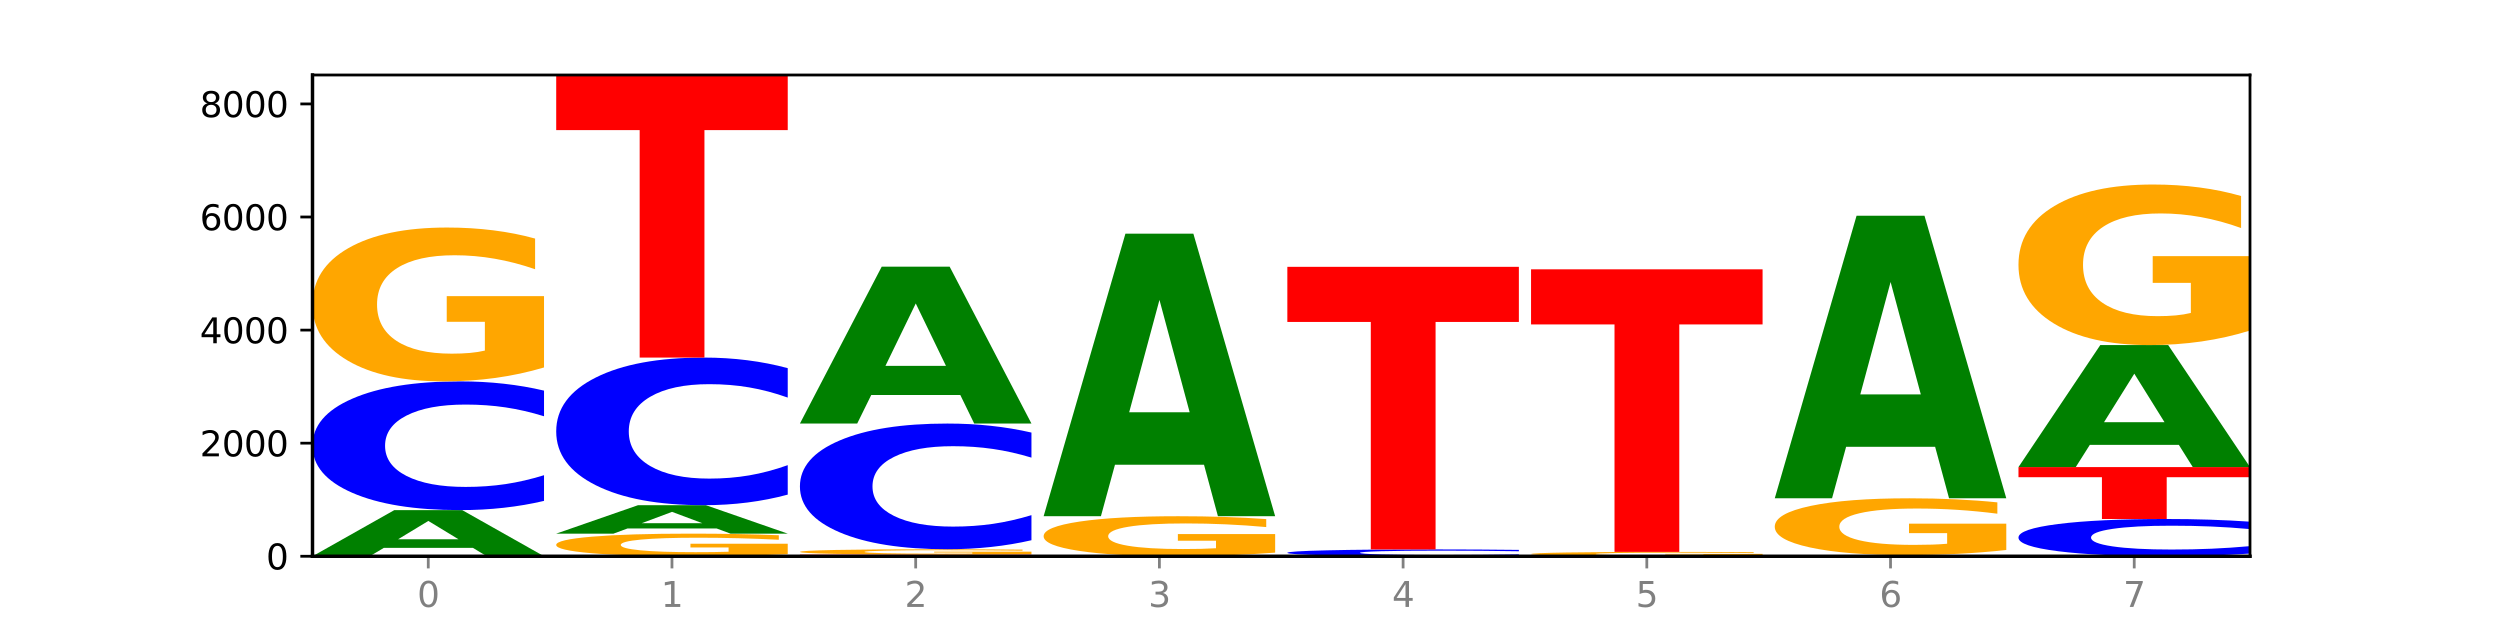 <?xml version="1.0" encoding="utf-8" standalone="no"?>
<!DOCTYPE svg PUBLIC "-//W3C//DTD SVG 1.1//EN"
  "http://www.w3.org/Graphics/SVG/1.1/DTD/svg11.dtd">
<svg xmlns:xlink="http://www.w3.org/1999/xlink" width="720pt" height="180pt" viewBox="0 0 720 180" xmlns="http://www.w3.org/2000/svg" version="1.1">
 <defs>
  <style type="text/css">*{stroke-linejoin: round; stroke-linecap: butt}</style>
 </defs>
 <g id="figure_1">
  <g id="patch_1">
   <path d="M 0 180 
L 720 180 
L 720 0 
L 0 0 
z
" style="fill: #ffffff"/>
  </g>
  <g id="axes_1">
   <g id="patch_2">
    <path d="M 90 160.2 
L 648 160.2 
L 648 21.6 
L 90 21.6 
z
" style="fill: #ffffff"/>
   </g>
   <g id="line2d_1">
    <path d="M 90 160.2 
L 648 160.2 
" clip-path="url(#pc2ae6bd3d3)" style="fill: none; stroke: #000000; stroke-width: 0.5; stroke-linecap: square"/>
   </g>
   <g id="patch_3">
    <path d="M 136.189 157.78 
L 110.545 157.78 
L 106.496 160.2 
L 90 160.2 
L 113.558 146.913 
L 133.121 146.913 
L 156.679 160.2 
L 140.197 160.2 
L 136.189 157.78 
z
M 114.635 155.314 
L 132.058 155.314 
L 123.36 150.028 
L 114.635 155.314 
z
" clip-path="url(#pc2ae6bd3d3)" style="fill: #008000"/>
   </g>
   <g id="patch_4">
    <path d="M 156.679 144.256 
Q 151.102 145.573 145.07 146.239 
Q 139.039 146.913 132.47 146.913 
Q 112.882 146.913 101.441 141.92 
Q 90 136.926 90 128.387 
Q 90 119.816 101.441 114.831 
Q 112.882 109.837 132.47 109.837 
Q 139.039 109.837 145.07 110.511 
Q 151.102 111.177 156.679 112.495 
L 156.679 119.885 
Q 151.051 118.139 145.591 117.327 
Q 140.131 116.515 134.1 116.515 
Q 123.281 116.515 117.082 119.679 
Q 110.899 122.834 110.899 128.387 
Q 110.899 133.916 117.082 137.079 
Q 123.281 140.235 134.1 140.235 
Q 140.131 140.235 145.591 139.423 
Q 151.051 138.603 156.679 136.857 
L 156.679 144.256 
z
" clip-path="url(#pc2ae6bd3d3)" style="fill: #0000ff"/>
   </g>
   <g id="patch_5">
    <path d="M 156.679 105.828 
Q 149.955 107.833 142.722 108.839 
Q 135.489 109.837 127.778 109.837 
Q 110.353 109.837 100.177 103.87 
Q 90 97.903 90 87.698 
Q 90 77.374 100.356 71.453 
Q 110.727 65.531 128.764 65.531 
Q 135.713 65.531 142.079 66.337 
Q 148.46 67.133 154.109 68.707 
L 154.109 77.539 
Q 148.281 75.516 142.513 74.519 
Q 136.744 73.512 130.946 73.512 
Q 120.216 73.512 114.403 77.191 
Q 108.59 80.861 108.59 87.698 
Q 108.59 94.47 114.194 98.168 
Q 119.798 101.856 130.109 101.856 
Q 132.919 101.856 135.325 101.646 
Q 137.731 101.426 139.643 100.969 
L 139.643 92.677 
L 128.66 92.677 
L 128.66 85.291 
L 156.679 85.291 
L 156.679 105.828 
z
" clip-path="url(#pc2ae6bd3d3)" style="fill: #ffa600"/>
   </g>
   <g id="patch_6">
    <path d="M 226.868 159.611 
Q 220.143 159.905 212.91 160.053 
Q 205.678 160.2 197.967 160.2 
Q 180.542 160.2 170.365 159.323 
Q 160.189 158.446 160.189 156.945 
Q 160.189 155.428 170.545 154.557 
Q 180.916 153.687 198.953 153.687 
Q 205.902 153.687 212.268 153.805 
Q 218.649 153.922 224.298 154.154 
L 224.298 155.452 
Q 218.47 155.155 212.701 155.008 
Q 206.933 154.86 201.135 154.86 
Q 190.405 154.86 184.592 155.401 
Q 178.779 155.94 178.779 156.945 
Q 178.779 157.941 184.383 158.485 
Q 189.987 159.027 200.298 159.027 
Q 203.107 159.027 205.513 158.996 
Q 207.919 158.964 209.832 158.896 
L 209.832 157.677 
L 198.848 157.677 
L 198.848 156.592 
L 226.868 156.592 
L 226.868 159.611 
z
" clip-path="url(#pc2ae6bd3d3)" style="fill: #ffa600"/>
   </g>
   <g id="patch_7">
    <path d="M 206.377 152.195 
L 180.734 152.195 
L 176.685 153.687 
L 160.189 153.687 
L 183.747 145.497 
L 203.31 145.497 
L 226.868 153.687 
L 210.386 153.687 
L 206.377 152.195 
z
M 184.824 150.675 
L 202.247 150.675 
L 193.549 147.417 
L 184.824 150.675 
z
" clip-path="url(#pc2ae6bd3d3)" style="fill: #008000"/>
   </g>
   <g id="patch_8">
    <path d="M 226.868 142.449 
Q 221.29 143.96 215.259 144.724 
Q 209.228 145.497 202.659 145.497 
Q 183.07 145.497 171.629 139.771 
Q 160.189 134.045 160.189 124.252 
Q 160.189 114.425 171.629 108.708 
Q 183.07 102.982 202.659 102.982 
Q 209.228 102.982 215.259 103.755 
Q 221.29 104.519 226.868 106.029 
L 226.868 114.504 
Q 221.24 112.502 215.78 111.571 
Q 210.32 110.64 204.289 110.64 
Q 193.47 110.64 187.27 114.267 
Q 181.088 117.885 181.088 124.252 
Q 181.088 130.593 187.27 134.22 
Q 193.47 137.838 204.289 137.838 
Q 210.32 137.838 215.78 136.908 
Q 221.24 135.968 226.868 133.966 
L 226.868 142.449 
z
" clip-path="url(#pc2ae6bd3d3)" style="fill: #0000ff"/>
   </g>
   <g id="patch_9">
    <path d="M 160.189 21.6 
L 226.868 21.6 
L 226.868 37.472 
L 202.879 37.472 
L 202.879 102.982 
L 184.224 102.982 
L 184.224 37.472 
L 160.189 37.472 
L 160.189 21.6 
z
" clip-path="url(#pc2ae6bd3d3)" style="fill: #ff0000"/>
   </g>
   <g id="patch_10">
    <path d="M 230.377 159.728 
L 297.057 159.728 
L 297.057 159.82 
L 273.068 159.82 
L 273.068 160.2 
L 254.413 160.2 
L 254.413 159.82 
L 230.377 159.82 
L 230.377 159.728 
z
" clip-path="url(#pc2ae6bd3d3)" style="fill: #ff0000"/>
   </g>
   <g id="patch_11">
    <path d="M 297.057 159.588 
Q 290.332 159.658 283.099 159.693 
Q 275.866 159.728 268.155 159.728 
Q 250.731 159.728 240.554 159.519 
Q 230.377 159.311 230.377 158.955 
Q 230.377 158.594 240.733 158.388 
Q 251.104 158.181 269.142 158.181 
Q 276.09 158.181 282.457 158.209 
Q 288.838 158.237 294.486 158.292 
L 294.486 158.6 
Q 288.658 158.53 282.89 158.495 
Q 277.122 158.46 271.323 158.46 
Q 260.594 158.46 254.781 158.588 
Q 248.967 158.716 248.967 158.955 
Q 248.967 159.191 254.571 159.32 
Q 260.175 159.449 270.487 159.449 
Q 273.296 159.449 275.702 159.442 
Q 278.108 159.434 280.021 159.418 
L 280.021 159.129 
L 269.037 159.129 
L 269.037 158.871 
L 297.057 158.871 
L 297.057 159.588 
z
" clip-path="url(#pc2ae6bd3d3)" style="fill: #ffa600"/>
   </g>
   <g id="patch_12">
    <path d="M 297.057 155.586 
Q 291.479 156.872 285.448 157.523 
Q 279.417 158.181 272.848 158.181 
Q 253.259 158.181 241.818 153.306 
Q 230.377 148.431 230.377 140.094 
Q 230.377 131.727 241.818 126.859 
Q 253.259 121.984 272.848 121.984 
Q 279.417 121.984 285.448 122.642 
Q 291.479 123.293 297.057 124.579 
L 297.057 131.794 
Q 291.429 130.089 285.969 129.297 
Q 280.509 128.504 274.477 128.504 
Q 263.658 128.504 257.459 131.592 
Q 251.277 134.673 251.277 140.094 
Q 251.277 145.492 257.459 148.58 
Q 263.658 151.661 274.477 151.661 
Q 280.509 151.661 285.969 150.868 
Q 291.429 150.068 297.057 148.363 
L 297.057 155.586 
z
" clip-path="url(#pc2ae6bd3d3)" style="fill: #0000ff"/>
   </g>
   <g id="patch_13">
    <path d="M 276.566 113.753 
L 250.922 113.753 
L 246.873 121.984 
L 230.377 121.984 
L 253.935 76.799 
L 273.499 76.799 
L 297.057 121.984 
L 280.574 121.984 
L 276.566 113.753 
z
M 255.012 105.366 
L 272.435 105.366 
L 263.737 87.393 
L 255.012 105.366 
z
" clip-path="url(#pc2ae6bd3d3)" style="fill: #008000"/>
   </g>
   <g id="patch_14">
    <path d="M 367.245 159.157 
Q 360.521 159.678 353.288 159.94 
Q 346.055 160.2 338.344 160.2 
Q 320.919 160.2 310.743 158.647 
Q 300.566 157.095 300.566 154.439 
Q 300.566 151.753 310.922 150.212 
Q 321.293 148.672 339.33 148.672 
Q 346.279 148.672 352.645 148.881 
Q 359.026 149.088 364.675 149.498 
L 364.675 151.796 
Q 358.847 151.27 353.079 151.01 
Q 347.31 150.748 341.512 150.748 
Q 330.782 150.748 324.969 151.706 
Q 319.156 152.661 319.156 154.439 
Q 319.156 156.202 324.76 157.164 
Q 330.364 158.123 340.675 158.123 
Q 343.485 158.123 345.891 158.069 
Q 348.297 158.012 350.209 157.892 
L 350.209 155.735 
L 339.226 155.735 
L 339.226 153.813 
L 367.245 153.813 
L 367.245 159.157 
z
" clip-path="url(#pc2ae6bd3d3)" style="fill: #ffa600"/>
   </g>
   <g id="patch_15">
    <path d="M 346.755 133.846 
L 321.111 133.846 
L 317.062 148.672 
L 300.566 148.672 
L 324.124 67.29 
L 343.687 67.29 
L 367.245 148.672 
L 350.763 148.672 
L 346.755 133.846 
z
M 325.201 118.742 
L 342.624 118.742 
L 333.926 86.371 
L 325.201 118.742 
z
" clip-path="url(#pc2ae6bd3d3)" style="fill: #008000"/>
   </g>
   <g id="patch_16">
    <path d="M 437.434 160.059 
Q 431.856 160.129 425.825 160.164 
Q 419.794 160.2 413.225 160.2 
Q 393.636 160.2 382.196 159.935 
Q 370.755 159.669 370.755 159.215 
Q 370.755 158.76 382.196 158.495 
Q 393.636 158.23 413.225 158.23 
Q 419.794 158.23 425.825 158.266 
Q 431.856 158.301 437.434 158.371 
L 437.434 158.764 
Q 431.806 158.671 426.346 158.628 
Q 420.886 158.585 414.855 158.585 
Q 404.036 158.585 397.836 158.753 
Q 391.654 158.92 391.654 159.215 
Q 391.654 159.509 397.836 159.677 
Q 404.036 159.845 414.855 159.845 
Q 420.886 159.845 426.346 159.802 
Q 431.806 159.758 437.434 159.666 
L 437.434 160.059 
z
" clip-path="url(#pc2ae6bd3d3)" style="fill: #0000ff"/>
   </g>
   <g id="patch_17">
    <path d="M 370.755 76.848 
L 437.434 76.848 
L 437.434 92.72 
L 413.445 92.72 
L 413.445 158.23 
L 394.79 158.23 
L 394.79 92.72 
L 370.755 92.72 
L 370.755 76.848 
z
" clip-path="url(#pc2ae6bd3d3)" style="fill: #ff0000"/>
   </g>
   <g id="patch_18">
    <path d="M 507.623 160.087 
Q 500.898 160.143 493.665 160.172 
Q 486.432 160.2 478.721 160.2 
Q 461.297 160.2 451.12 160.031 
Q 440.943 159.862 440.943 159.573 
Q 440.943 159.281 451.299 159.114 
Q 461.67 158.946 479.708 158.946 
Q 486.656 158.946 493.023 158.969 
Q 499.404 158.992 505.052 159.036 
L 505.052 159.286 
Q 499.224 159.229 493.456 159.201 
Q 487.688 159.172 481.889 159.172 
Q 471.16 159.172 465.347 159.276 
Q 459.533 159.38 459.533 159.573 
Q 459.533 159.765 465.137 159.87 
Q 470.741 159.974 481.053 159.974 
Q 483.862 159.974 486.268 159.968 
Q 488.674 159.962 490.587 159.949 
L 490.587 159.714 
L 479.603 159.714 
L 479.603 159.505 
L 507.623 159.505 
L 507.623 160.087 
z
" clip-path="url(#pc2ae6bd3d3)" style="fill: #ffa600"/>
   </g>
   <g id="patch_19">
    <path d="M 440.943 77.564 
L 507.623 77.564 
L 507.623 93.436 
L 483.634 93.436 
L 483.634 158.946 
L 464.979 158.946 
L 464.979 93.436 
L 440.943 93.436 
L 440.943 77.564 
z
" clip-path="url(#pc2ae6bd3d3)" style="fill: #ff0000"/>
   </g>
   <g id="patch_20">
    <path d="M 511.132 159.874 
L 577.811 159.874 
L 577.811 159.938 
L 553.822 159.938 
L 553.822 160.2 
L 535.168 160.2 
L 535.168 159.938 
L 511.132 159.938 
L 511.132 159.874 
z
" clip-path="url(#pc2ae6bd3d3)" style="fill: #ff0000"/>
   </g>
   <g id="patch_21">
    <path d="M 577.811 158.394 
Q 571.087 159.134 563.854 159.506 
Q 556.621 159.874 548.91 159.874 
Q 531.486 159.874 521.309 157.67 
Q 511.132 155.466 511.132 151.697 
Q 511.132 147.884 521.488 145.697 
Q 531.859 143.51 549.896 143.51 
Q 556.845 143.51 563.211 143.808 
Q 569.592 144.102 575.241 144.683 
L 575.241 147.945 
Q 569.413 147.198 563.645 146.83 
Q 557.876 146.458 552.078 146.458 
Q 541.348 146.458 535.535 147.817 
Q 529.722 149.172 529.722 151.697 
Q 529.722 154.199 535.326 155.564 
Q 540.93 156.927 551.241 156.927 
Q 554.051 156.927 556.457 156.849 
Q 558.863 156.768 560.775 156.599 
L 560.775 153.536 
L 549.792 153.536 
L 549.792 150.808 
L 577.811 150.808 
L 577.811 158.394 
z
" clip-path="url(#pc2ae6bd3d3)" style="fill: #ffa600"/>
   </g>
   <g id="patch_22">
    <path d="M 557.321 128.685 
L 531.677 128.685 
L 527.628 143.51 
L 511.132 143.51 
L 534.69 62.128 
L 554.253 62.128 
L 577.811 143.51 
L 561.329 143.51 
L 557.321 128.685 
z
M 535.767 113.58 
L 553.19 113.58 
L 544.492 81.209 
L 535.767 113.58 
z
" clip-path="url(#pc2ae6bd3d3)" style="fill: #008000"/>
   </g>
   <g id="patch_23">
    <path d="M 648 159.431 
Q 642.422 159.812 636.391 160.005 
Q 630.36 160.2 623.791 160.2 
Q 604.202 160.2 592.762 158.755 
Q 581.321 157.31 581.321 154.838 
Q 581.321 152.358 592.762 150.915 
Q 604.202 149.47 623.791 149.47 
Q 630.36 149.47 636.391 149.665 
Q 642.422 149.857 648 150.239 
L 648 152.378 
Q 642.372 151.872 636.912 151.637 
Q 631.452 151.402 625.421 151.402 
Q 614.602 151.402 608.402 152.318 
Q 602.22 153.231 602.22 154.838 
Q 602.22 156.438 608.402 157.354 
Q 614.602 158.267 625.421 158.267 
Q 631.452 158.267 636.912 158.032 
Q 642.372 157.795 648 157.29 
L 648 159.431 
z
" clip-path="url(#pc2ae6bd3d3)" style="fill: #0000ff"/>
   </g>
   <g id="patch_24">
    <path d="M 581.321 134.522 
L 648 134.522 
L 648 137.437 
L 624.011 137.437 
L 624.011 149.47 
L 605.356 149.47 
L 605.356 137.437 
L 581.321 137.437 
L 581.321 134.522 
z
" clip-path="url(#pc2ae6bd3d3)" style="fill: #ff0000"/>
   </g>
   <g id="patch_25">
    <path d="M 627.51 128.121 
L 601.866 128.121 
L 597.817 134.522 
L 581.321 134.522 
L 604.879 99.383 
L 624.442 99.383 
L 648 134.522 
L 631.518 134.522 
L 627.51 128.121 
z
M 605.956 121.599 
L 623.379 121.599 
L 614.681 107.622 
L 605.956 121.599 
z
" clip-path="url(#pc2ae6bd3d3)" style="fill: #008000"/>
   </g>
   <g id="patch_26">
    <path d="M 648 95.199 
Q 641.275 97.291 634.042 98.342 
Q 626.81 99.383 619.099 99.383 
Q 601.674 99.383 591.497 93.155 
Q 581.321 86.927 581.321 76.276 
Q 581.321 65.501 591.677 59.32 
Q 602.048 53.14 620.085 53.14 
Q 627.034 53.14 633.4 53.981 
Q 639.781 54.812 645.43 56.455 
L 645.43 65.673 
Q 639.602 63.562 633.833 62.52 
Q 628.065 61.47 622.267 61.47 
Q 611.537 61.47 605.724 65.31 
Q 599.911 69.14 599.911 76.276 
Q 599.911 83.345 605.515 87.204 
Q 611.119 91.054 621.43 91.054 
Q 624.239 91.054 626.645 90.834 
Q 629.051 90.605 630.964 90.127 
L 630.964 81.473 
L 619.98 81.473 
L 619.98 73.764 
L 648 73.764 
L 648 95.199 
z
" clip-path="url(#pc2ae6bd3d3)" style="fill: #ffa600"/>
   </g>
   <g id="matplotlib.axis_1">
    <g id="xtick_1">
     <g id="line2d_2">
      <defs>
       <path id="mfb32bde402" d="M 0 0 
L 0 3.5 
" style="stroke: #808080; stroke-width: 0.8"/>
      </defs>
      <g>
       <use xlink:href="#mfb32bde402" x="123.34" y="160.2" style="fill: #808080; stroke: #808080; stroke-width: 0.8"/>
      </g>
     </g>
     <g id="text_1">
      <!-- 0 -->
      <g style="fill: #808080" transform="translate(120.158 174.798) scale(0.1 -0.1)">
       <defs>
        <path id="DejaVuSans-30" d="M 2034 4250 
Q 1547 4250 1301 3770 
Q 1056 3291 1056 2328 
Q 1056 1369 1301 889 
Q 1547 409 2034 409 
Q 2525 409 2770 889 
Q 3016 1369 3016 2328 
Q 3016 3291 2770 3770 
Q 2525 4250 2034 4250 
z
M 2034 4750 
Q 2819 4750 3233 4129 
Q 3647 3509 3647 2328 
Q 3647 1150 3233 529 
Q 2819 -91 2034 -91 
Q 1250 -91 836 529 
Q 422 1150 422 2328 
Q 422 3509 836 4129 
Q 1250 4750 2034 4750 
z
" transform="scale(0.016)"/>
       </defs>
       <use xlink:href="#DejaVuSans-30"/>
      </g>
     </g>
    </g>
    <g id="xtick_2">
     <g id="line2d_3">
      <g>
       <use xlink:href="#mfb32bde402" x="193.528" y="160.2" style="fill: #808080; stroke: #808080; stroke-width: 0.8"/>
      </g>
     </g>
     <g id="text_2">
      <!-- 1 -->
      <g style="fill: #808080" transform="translate(190.347 174.798) scale(0.1 -0.1)">
       <defs>
        <path id="DejaVuSans-31" d="M 794 531 
L 1825 531 
L 1825 4091 
L 703 3866 
L 703 4441 
L 1819 4666 
L 2450 4666 
L 2450 531 
L 3481 531 
L 3481 0 
L 794 0 
L 794 531 
z
" transform="scale(0.016)"/>
       </defs>
       <use xlink:href="#DejaVuSans-31"/>
      </g>
     </g>
    </g>
    <g id="xtick_3">
     <g id="line2d_4">
      <g>
       <use xlink:href="#mfb32bde402" x="263.717" y="160.2" style="fill: #808080; stroke: #808080; stroke-width: 0.8"/>
      </g>
     </g>
     <g id="text_3">
      <!-- 2 -->
      <g style="fill: #808080" transform="translate(260.536 174.798) scale(0.1 -0.1)">
       <defs>
        <path id="DejaVuSans-32" d="M 1228 531 
L 3431 531 
L 3431 0 
L 469 0 
L 469 531 
Q 828 903 1448 1529 
Q 2069 2156 2228 2338 
Q 2531 2678 2651 2914 
Q 2772 3150 2772 3378 
Q 2772 3750 2511 3984 
Q 2250 4219 1831 4219 
Q 1534 4219 1204 4116 
Q 875 4013 500 3803 
L 500 4441 
Q 881 4594 1212 4672 
Q 1544 4750 1819 4750 
Q 2544 4750 2975 4387 
Q 3406 4025 3406 3419 
Q 3406 3131 3298 2873 
Q 3191 2616 2906 2266 
Q 2828 2175 2409 1742 
Q 1991 1309 1228 531 
z
" transform="scale(0.016)"/>
       </defs>
       <use xlink:href="#DejaVuSans-32"/>
      </g>
     </g>
    </g>
    <g id="xtick_4">
     <g id="line2d_5">
      <g>
       <use xlink:href="#mfb32bde402" x="333.906" y="160.2" style="fill: #808080; stroke: #808080; stroke-width: 0.8"/>
      </g>
     </g>
     <g id="text_4">
      <!-- 3 -->
      <g style="fill: #808080" transform="translate(330.724 174.798) scale(0.1 -0.1)">
       <defs>
        <path id="DejaVuSans-33" d="M 2597 2516 
Q 3050 2419 3304 2112 
Q 3559 1806 3559 1356 
Q 3559 666 3084 287 
Q 2609 -91 1734 -91 
Q 1441 -91 1130 -33 
Q 819 25 488 141 
L 488 750 
Q 750 597 1062 519 
Q 1375 441 1716 441 
Q 2309 441 2620 675 
Q 2931 909 2931 1356 
Q 2931 1769 2642 2001 
Q 2353 2234 1838 2234 
L 1294 2234 
L 1294 2753 
L 1863 2753 
Q 2328 2753 2575 2939 
Q 2822 3125 2822 3475 
Q 2822 3834 2567 4026 
Q 2313 4219 1838 4219 
Q 1578 4219 1281 4162 
Q 984 4106 628 3988 
L 628 4550 
Q 988 4650 1302 4700 
Q 1616 4750 1894 4750 
Q 2613 4750 3031 4423 
Q 3450 4097 3450 3541 
Q 3450 3153 3228 2886 
Q 3006 2619 2597 2516 
z
" transform="scale(0.016)"/>
       </defs>
       <use xlink:href="#DejaVuSans-33"/>
      </g>
     </g>
    </g>
    <g id="xtick_5">
     <g id="line2d_6">
      <g>
       <use xlink:href="#mfb32bde402" x="404.094" y="160.2" style="fill: #808080; stroke: #808080; stroke-width: 0.8"/>
      </g>
     </g>
     <g id="text_5">
      <!-- 4 -->
      <g style="fill: #808080" transform="translate(400.913 174.798) scale(0.1 -0.1)">
       <defs>
        <path id="DejaVuSans-34" d="M 2419 4116 
L 825 1625 
L 2419 1625 
L 2419 4116 
z
M 2253 4666 
L 3047 4666 
L 3047 1625 
L 3713 1625 
L 3713 1100 
L 3047 1100 
L 3047 0 
L 2419 0 
L 2419 1100 
L 313 1100 
L 313 1709 
L 2253 4666 
z
" transform="scale(0.016)"/>
       </defs>
       <use xlink:href="#DejaVuSans-34"/>
      </g>
     </g>
    </g>
    <g id="xtick_6">
     <g id="line2d_7">
      <g>
       <use xlink:href="#mfb32bde402" x="474.283" y="160.2" style="fill: #808080; stroke: #808080; stroke-width: 0.8"/>
      </g>
     </g>
     <g id="text_6">
      <!-- 5 -->
      <g style="fill: #808080" transform="translate(471.102 174.798) scale(0.1 -0.1)">
       <defs>
        <path id="DejaVuSans-35" d="M 691 4666 
L 3169 4666 
L 3169 4134 
L 1269 4134 
L 1269 2991 
Q 1406 3038 1543 3061 
Q 1681 3084 1819 3084 
Q 2600 3084 3056 2656 
Q 3513 2228 3513 1497 
Q 3513 744 3044 326 
Q 2575 -91 1722 -91 
Q 1428 -91 1123 -41 
Q 819 9 494 109 
L 494 744 
Q 775 591 1075 516 
Q 1375 441 1709 441 
Q 2250 441 2565 725 
Q 2881 1009 2881 1497 
Q 2881 1984 2565 2268 
Q 2250 2553 1709 2553 
Q 1456 2553 1204 2497 
Q 953 2441 691 2322 
L 691 4666 
z
" transform="scale(0.016)"/>
       </defs>
       <use xlink:href="#DejaVuSans-35"/>
      </g>
     </g>
    </g>
    <g id="xtick_7">
     <g id="line2d_8">
      <g>
       <use xlink:href="#mfb32bde402" x="544.472" y="160.2" style="fill: #808080; stroke: #808080; stroke-width: 0.8"/>
      </g>
     </g>
     <g id="text_7">
      <!-- 6 -->
      <g style="fill: #808080" transform="translate(541.29 174.798) scale(0.1 -0.1)">
       <defs>
        <path id="DejaVuSans-36" d="M 2113 2584 
Q 1688 2584 1439 2293 
Q 1191 2003 1191 1497 
Q 1191 994 1439 701 
Q 1688 409 2113 409 
Q 2538 409 2786 701 
Q 3034 994 3034 1497 
Q 3034 2003 2786 2293 
Q 2538 2584 2113 2584 
z
M 3366 4563 
L 3366 3988 
Q 3128 4100 2886 4159 
Q 2644 4219 2406 4219 
Q 1781 4219 1451 3797 
Q 1122 3375 1075 2522 
Q 1259 2794 1537 2939 
Q 1816 3084 2150 3084 
Q 2853 3084 3261 2657 
Q 3669 2231 3669 1497 
Q 3669 778 3244 343 
Q 2819 -91 2113 -91 
Q 1303 -91 875 529 
Q 447 1150 447 2328 
Q 447 3434 972 4092 
Q 1497 4750 2381 4750 
Q 2619 4750 2861 4703 
Q 3103 4656 3366 4563 
z
" transform="scale(0.016)"/>
       </defs>
       <use xlink:href="#DejaVuSans-36"/>
      </g>
     </g>
    </g>
    <g id="xtick_8">
     <g id="line2d_9">
      <g>
       <use xlink:href="#mfb32bde402" x="614.66" y="160.2" style="fill: #808080; stroke: #808080; stroke-width: 0.8"/>
      </g>
     </g>
     <g id="text_8">
      <!-- 7 -->
      <g style="fill: #808080" transform="translate(611.479 174.798) scale(0.1 -0.1)">
       <defs>
        <path id="DejaVuSans-37" d="M 525 4666 
L 3525 4666 
L 3525 4397 
L 1831 0 
L 1172 0 
L 2766 4134 
L 525 4134 
L 525 4666 
z
" transform="scale(0.016)"/>
       </defs>
       <use xlink:href="#DejaVuSans-37"/>
      </g>
     </g>
    </g>
   </g>
   <g id="matplotlib.axis_2">
    <g id="ytick_1">
     <g id="line2d_10">
      <defs>
       <path id="m976829b0a5" d="M 0 0 
L -3.5 0 
" style="stroke: #000000; stroke-width: 0.8"/>
      </defs>
      <g>
       <use xlink:href="#m976829b0a5" x="90" y="160.2" style="stroke: #000000; stroke-width: 0.8"/>
      </g>
     </g>
     <g id="text_9">
      <!-- 0 -->
      <g transform="translate(76.638 163.999) scale(0.1 -0.1)">
       <use xlink:href="#DejaVuSans-30"/>
      </g>
     </g>
    </g>
    <g id="ytick_2">
     <g id="line2d_11">
      <g>
       <use xlink:href="#m976829b0a5" x="90" y="127.634" style="stroke: #000000; stroke-width: 0.8"/>
      </g>
     </g>
     <g id="text_10">
      <!-- 2000 -->
      <g transform="translate(57.55 131.433) scale(0.1 -0.1)">
       <use xlink:href="#DejaVuSans-32"/>
       <use xlink:href="#DejaVuSans-30" x="63.623"/>
       <use xlink:href="#DejaVuSans-30" x="127.246"/>
       <use xlink:href="#DejaVuSans-30" x="190.869"/>
      </g>
     </g>
    </g>
    <g id="ytick_3">
     <g id="line2d_12">
      <g>
       <use xlink:href="#m976829b0a5" x="90" y="95.068" style="stroke: #000000; stroke-width: 0.8"/>
      </g>
     </g>
     <g id="text_11">
      <!-- 4000 -->
      <g transform="translate(57.55 98.868) scale(0.1 -0.1)">
       <use xlink:href="#DejaVuSans-34"/>
       <use xlink:href="#DejaVuSans-30" x="63.623"/>
       <use xlink:href="#DejaVuSans-30" x="127.246"/>
       <use xlink:href="#DejaVuSans-30" x="190.869"/>
      </g>
     </g>
    </g>
    <g id="ytick_4">
     <g id="line2d_13">
      <g>
       <use xlink:href="#m976829b0a5" x="90" y="62.503" style="stroke: #000000; stroke-width: 0.8"/>
      </g>
     </g>
     <g id="text_12">
      <!-- 6000 -->
      <g transform="translate(57.55 66.302) scale(0.1 -0.1)">
       <use xlink:href="#DejaVuSans-36"/>
       <use xlink:href="#DejaVuSans-30" x="63.623"/>
       <use xlink:href="#DejaVuSans-30" x="127.246"/>
       <use xlink:href="#DejaVuSans-30" x="190.869"/>
      </g>
     </g>
    </g>
    <g id="ytick_5">
     <g id="line2d_14">
      <g>
       <use xlink:href="#m976829b0a5" x="90" y="29.937" style="stroke: #000000; stroke-width: 0.8"/>
      </g>
     </g>
     <g id="text_13">
      <!-- 8000 -->
      <g transform="translate(57.55 33.736) scale(0.1 -0.1)">
       <defs>
        <path id="DejaVuSans-38" d="M 2034 2216 
Q 1584 2216 1326 1975 
Q 1069 1734 1069 1313 
Q 1069 891 1326 650 
Q 1584 409 2034 409 
Q 2484 409 2743 651 
Q 3003 894 3003 1313 
Q 3003 1734 2745 1975 
Q 2488 2216 2034 2216 
z
M 1403 2484 
Q 997 2584 770 2862 
Q 544 3141 544 3541 
Q 544 4100 942 4425 
Q 1341 4750 2034 4750 
Q 2731 4750 3128 4425 
Q 3525 4100 3525 3541 
Q 3525 3141 3298 2862 
Q 3072 2584 2669 2484 
Q 3125 2378 3379 2068 
Q 3634 1759 3634 1313 
Q 3634 634 3220 271 
Q 2806 -91 2034 -91 
Q 1263 -91 848 271 
Q 434 634 434 1313 
Q 434 1759 690 2068 
Q 947 2378 1403 2484 
z
M 1172 3481 
Q 1172 3119 1398 2916 
Q 1625 2713 2034 2713 
Q 2441 2713 2670 2916 
Q 2900 3119 2900 3481 
Q 2900 3844 2670 4047 
Q 2441 4250 2034 4250 
Q 1625 4250 1398 4047 
Q 1172 3844 1172 3481 
z
" transform="scale(0.016)"/>
       </defs>
       <use xlink:href="#DejaVuSans-38"/>
       <use xlink:href="#DejaVuSans-30" x="63.623"/>
       <use xlink:href="#DejaVuSans-30" x="127.246"/>
       <use xlink:href="#DejaVuSans-30" x="190.869"/>
      </g>
     </g>
    </g>
   </g>
   <g id="patch_27">
    <path d="M 90 160.2 
L 90 21.6 
" style="fill: none; stroke: #000000; stroke-linejoin: miter; stroke-linecap: square"/>
   </g>
   <g id="patch_28">
    <path d="M 648 160.2 
L 648 21.6 
" style="fill: none; stroke: #000000; stroke-width: 0.8; stroke-linejoin: miter; stroke-linecap: square"/>
   </g>
   <g id="patch_29">
    <path d="M 90 160.2 
L 648 160.2 
" style="fill: none; stroke: #000000; stroke-linejoin: miter; stroke-linecap: square"/>
   </g>
   <g id="patch_30">
    <path d="M 90 21.6 
L 648 21.6 
" style="fill: none; stroke: #000000; stroke-width: 0.8; stroke-linejoin: miter; stroke-linecap: square"/>
   </g>
  </g>
 </g>
 <defs>
  <clipPath id="pc2ae6bd3d3">
   <rect x="90" y="21.6" width="558" height="138.6"/>
  </clipPath>
 </defs>
</svg>
